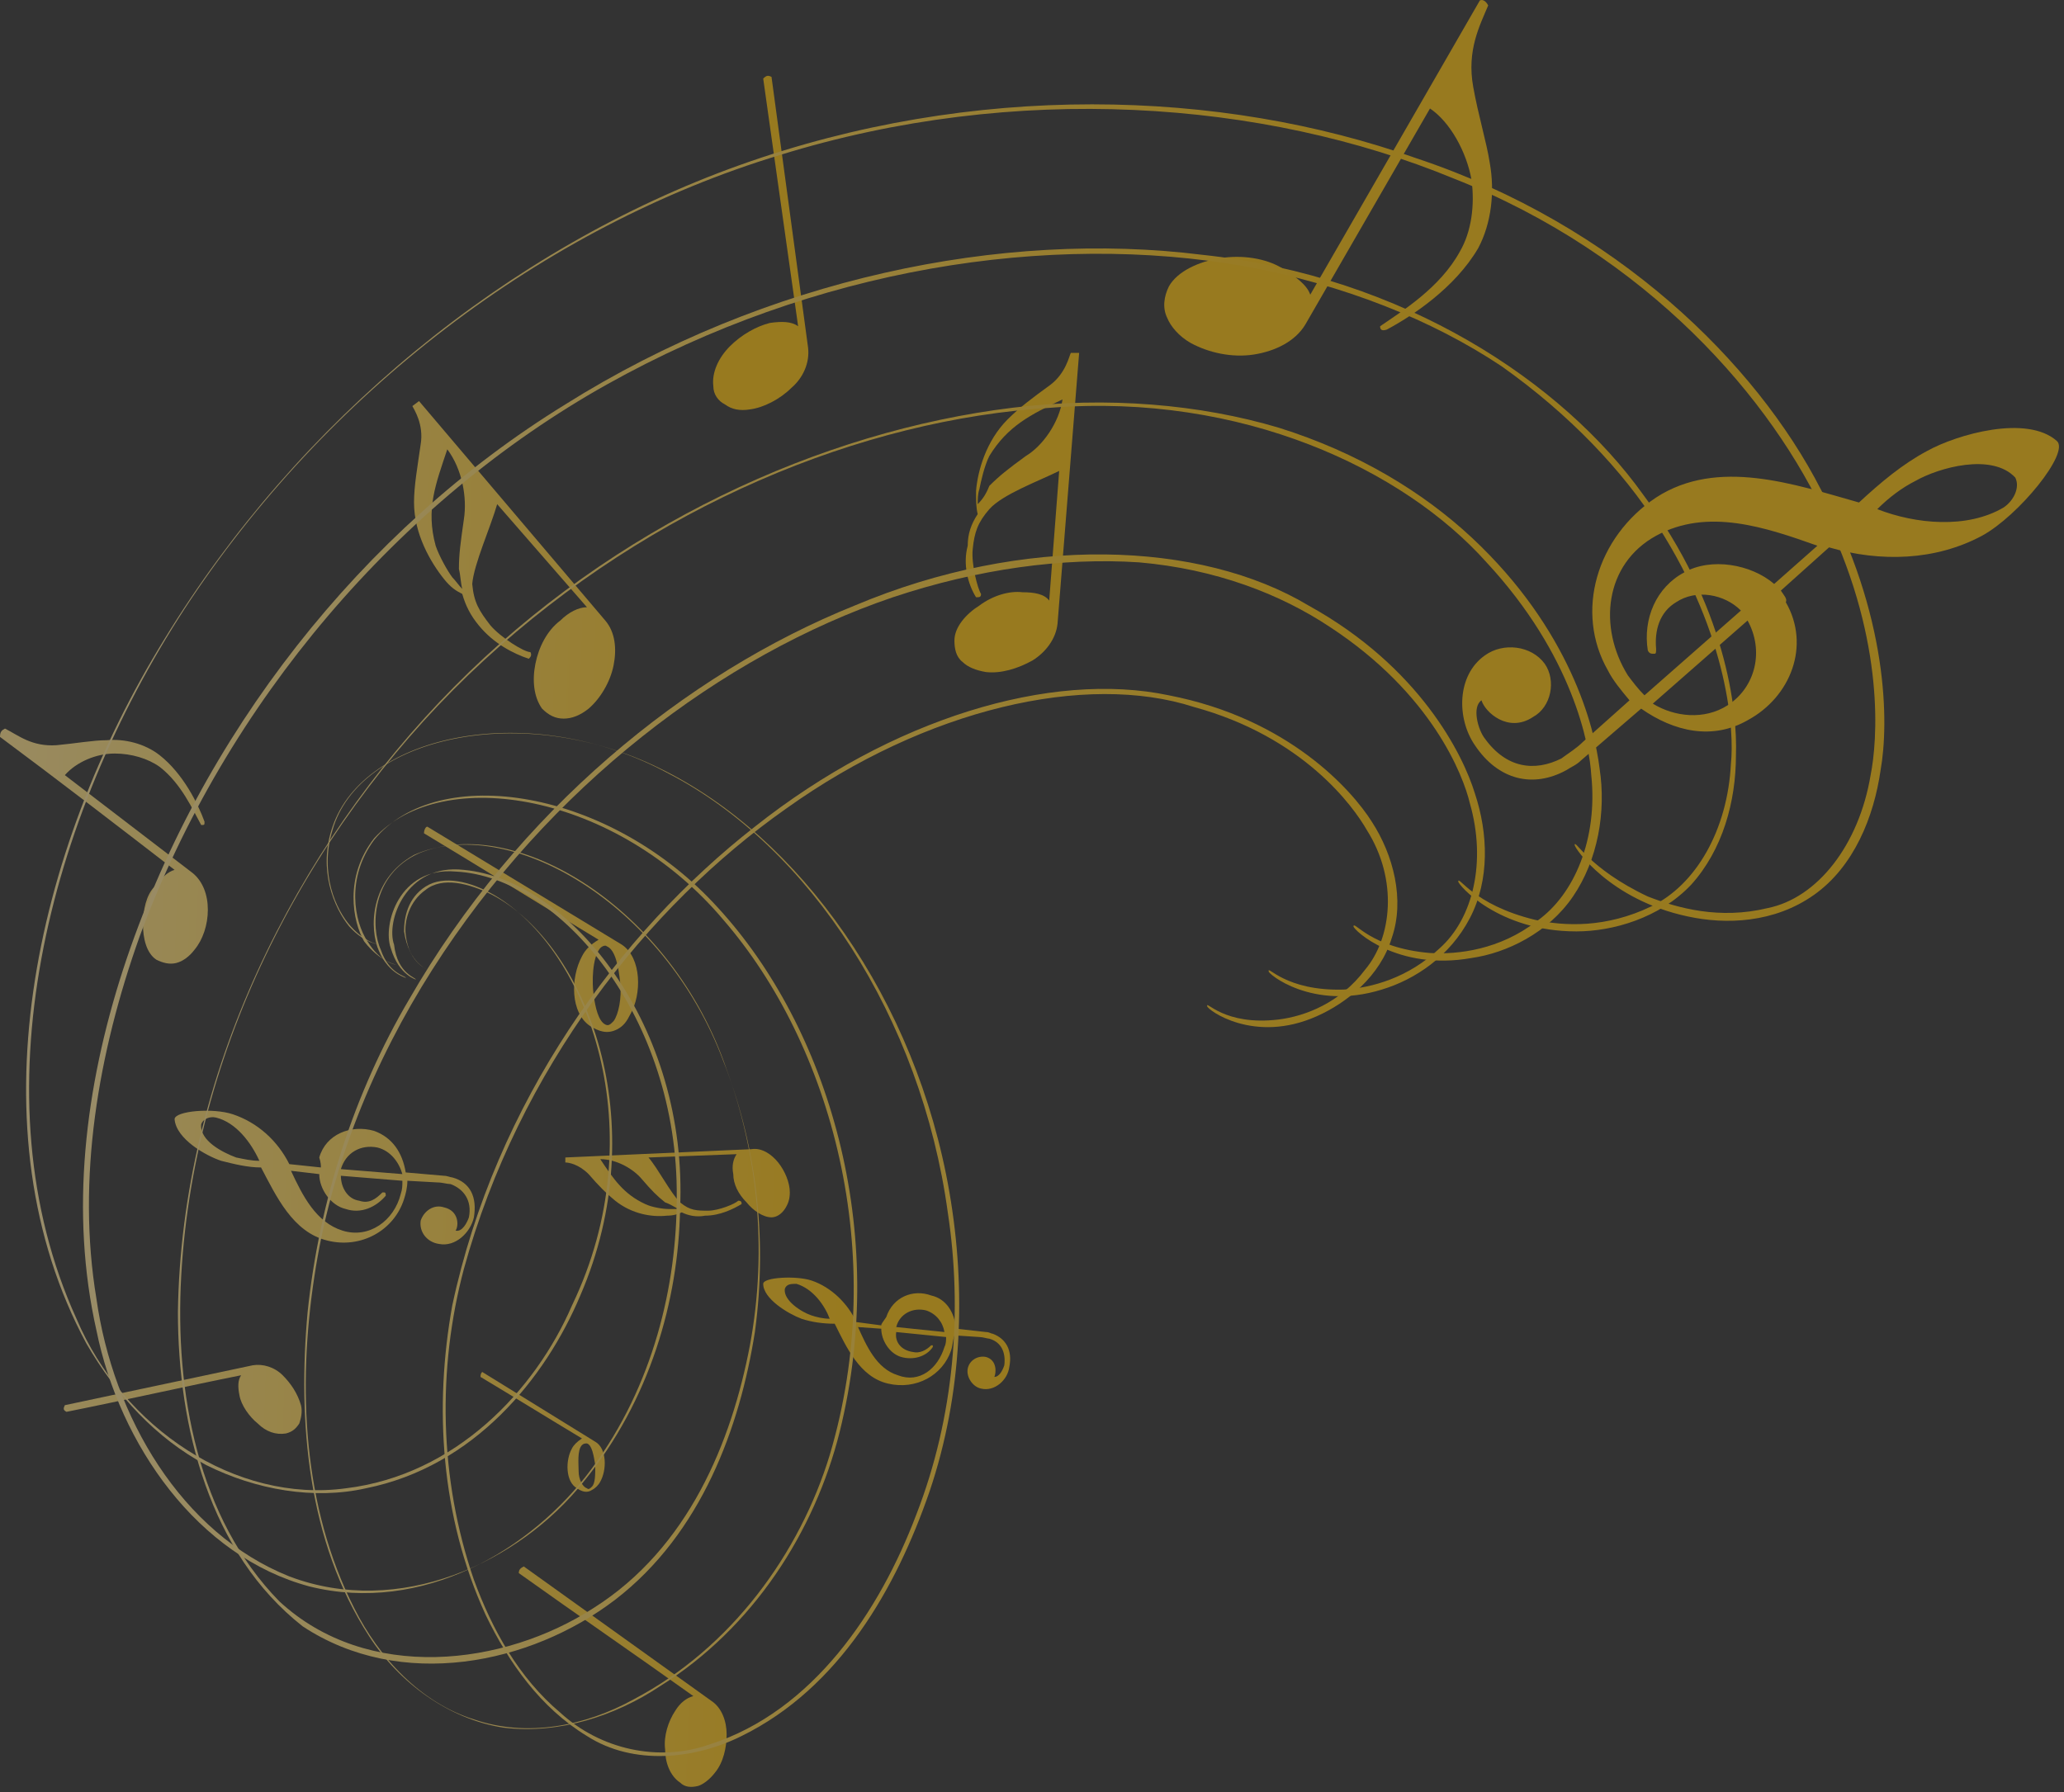 <svg width="304" height="264" viewBox="0 0 304 264" fill="none" xmlns="http://www.w3.org/2000/svg">
<rect x="0" y="0" width="304" height="264" fill="#333333" stroke="none"/>
<g opacity="0.5">
<path fill-rule="evenodd" clip-rule="evenodd" d="M219.189 0.8C217.964 3.739 216.005 7.412 216.985 12.8C217.72 16.963 218.944 20.882 219.434 24.066C220.169 28.229 219.679 32.882 217.72 36.556C214.291 42.434 207.923 46.597 204.25 48.556C203.515 48.801 203.27 48.556 203.27 48.066C206.454 45.862 212.087 42.434 215.026 37.046C216.74 34.107 217.23 30.188 216.74 26.515C216.005 22.351 213.556 17.943 210.617 15.984L192.25 47.821C190.78 50.27 187.841 51.74 184.657 52.23C181.474 52.719 178.045 51.985 175.351 50.515C173.637 49.536 172.412 48.066 171.922 46.842C171.188 45.372 171.433 43.658 172.167 42.189C173.392 39.984 176.576 38.515 179.759 38.025C182.943 37.535 186.372 38.025 188.821 39.495C190.78 40.719 192.494 41.944 192.984 43.413C201.311 28.964 209.638 14.514 217.964 0.065C218.454 -0.18 218.944 0.31 219.189 0.8Z" fill="url(#paint0_linear)"/>
<path fill-rule="evenodd" clip-rule="evenodd" d="M262.292 87.006L269.394 80.638C276.986 82.843 285.068 82.598 291.925 78.924C297.313 75.985 304.905 66.679 302.946 64.965C298.538 61.046 288.252 63.985 283.844 66.434C280.17 68.393 276.986 71.087 273.803 74.026C264.251 71.332 252.986 67.414 243.924 73.291C235.108 79.169 231.924 90.19 236.822 98.761C237.557 100.231 238.781 101.7 240.006 103.17L233.149 109.292C232.169 110.272 230.944 111.006 229.965 111.741C226.046 113.7 221.883 113.211 218.699 108.802C217.72 107.578 216.74 104.149 218.209 103.17C218.699 104.884 222.128 108.068 225.801 105.619C228.495 104.149 229.23 100.231 227.516 97.782C225.557 95.088 221.393 94.598 218.699 96.557C214.536 99.496 214.536 105.864 217.23 109.782C220.658 114.925 225.801 116.149 230.7 113.456C231.434 112.966 232.169 112.721 232.904 111.986L241.72 104.394C246.618 107.823 252.251 109.047 257.394 106.108C263.762 102.68 266.7 95.088 263.027 88.72C263.272 88.23 262.782 87.741 262.292 87.006ZM256.414 89.945L242.21 102.435C241.23 101.455 240.496 100.476 239.761 99.496C235.353 92.394 236.332 83.088 243.924 78.924C251.516 74.761 260.088 77.7 267.68 80.394L261.312 86.026C257.884 83.088 252.006 82.108 248.088 84.312C243.924 86.516 241.965 91.169 242.7 95.823C242.945 96.312 243.19 96.312 243.679 96.312C243.924 96.312 243.924 96.067 243.924 95.578C243.679 92.884 244.414 90.19 246.863 88.72C249.802 86.761 253.965 87.496 256.414 89.945ZM295.109 74.761C289.721 77.945 282.129 77.21 276.497 75.006C278.211 73.291 280.17 71.822 282.129 70.842C285.558 68.883 293.395 66.679 296.824 70.353C297.558 71.822 296.579 73.781 295.109 74.761ZM257.394 91.414C259.843 95.823 258.619 101.21 254.455 103.904C251.027 106.108 246.618 105.619 243.435 103.659L257.394 91.414Z" fill="url(#paint1_linear)"/>
<path fill-rule="evenodd" clip-rule="evenodd" d="M129.799 195.253L126.125 194.764C124.901 192.07 122.452 189.621 119.513 188.641C117.309 187.906 112.411 188.151 112.411 189.131C112.411 191.335 116.084 193.539 118.044 194.274C119.513 194.764 121.227 195.009 122.942 195.009C124.656 198.437 126.615 202.845 130.779 203.825C134.942 204.805 138.86 202.601 140.085 198.927C140.33 198.192 140.33 197.458 140.575 196.723L144.248 196.968C144.738 196.968 145.473 197.213 145.718 197.213C147.432 197.702 148.167 199.172 147.922 201.131C147.677 201.866 147.187 202.845 146.452 202.845C146.697 202.356 146.942 200.396 145.228 199.907C144.003 199.662 142.779 200.396 142.534 201.621C142.289 202.845 143.269 204.315 144.493 204.56C146.452 205.05 148.412 203.335 148.657 201.376C149.146 198.927 148.167 197.213 146.207 196.478C145.963 196.478 145.718 196.233 145.228 196.233L140.82 195.743C140.575 193.294 139.35 191.335 137.146 190.845C134.452 189.866 131.513 191.09 130.534 194.029C130.044 194.764 129.799 195.009 129.799 195.253ZM132.003 196.233L139.35 196.968C139.35 197.458 139.35 197.947 139.105 198.437C138.126 201.621 135.432 203.825 132.248 202.601C129.064 201.621 127.595 198.192 126.37 195.498L129.799 195.743C129.799 197.458 131.023 199.417 132.738 199.907C134.452 200.396 136.411 199.907 137.391 198.437C137.391 198.192 137.391 198.192 137.391 198.192H137.146C136.411 198.927 135.432 199.417 134.452 199.172C132.738 198.927 131.758 197.702 132.003 196.233ZM117.309 189.131C119.758 189.866 121.472 192.315 122.207 194.274C121.227 194.274 120.248 194.029 119.513 193.784C118.044 193.294 115.35 191.58 115.595 189.866C115.839 189.131 116.574 189.131 117.309 189.131ZM132.003 195.498C132.493 193.539 134.452 192.56 136.411 193.049C137.881 193.539 138.86 194.764 139.105 196.233L132.003 195.498Z" fill="url(#paint2_linear)"/>
<path fill-rule="evenodd" clip-rule="evenodd" d="M47.266 171.988L42.613 171.498C40.899 168.069 37.96 165.375 34.286 164.151C31.348 163.171 25.715 163.661 25.715 164.885C25.96 167.824 30.368 170.273 32.572 171.008C34.531 171.498 36.491 171.988 38.45 171.988C40.654 176.151 43.103 181.539 48.246 182.763C53.144 183.988 58.042 181.294 59.512 176.641C59.757 175.906 60.001 174.927 60.001 173.947L64.41 174.192C65.144 174.192 65.879 174.437 66.369 174.437C68.328 175.171 69.553 176.886 69.063 179.335C68.818 180.07 68.083 181.539 67.104 181.294C67.593 180.559 67.593 178.355 65.389 177.865C63.92 177.376 62.45 178.355 61.961 179.825C61.716 181.539 62.94 183.008 64.655 183.253C67.104 183.743 69.308 181.539 69.797 179.335C70.287 176.396 69.308 174.192 66.614 173.457C66.369 173.457 65.879 173.212 65.389 173.212L59.757 172.722C59.267 169.784 57.797 167.579 55.103 166.6C51.675 165.62 48.001 167.09 47.022 170.518C47.266 171.253 47.266 171.743 47.266 171.988ZM50.205 173.212L59.267 173.947C59.267 174.682 59.267 175.171 59.022 175.906C58.042 179.825 54.369 182.519 50.45 181.294C46.532 180.07 44.572 176.151 42.858 172.477L47.022 172.967C47.022 175.171 48.736 177.62 50.94 178.11C53.144 178.845 55.348 177.865 56.818 176.151C56.818 175.906 56.818 175.661 56.573 175.661H56.328C55.348 176.641 54.369 177.376 52.899 176.886C51.185 176.641 50.205 174.927 50.205 173.212ZM31.837 164.641C34.776 165.375 36.98 168.314 38.205 171.008C36.98 171.008 36.001 170.763 34.776 170.518C32.817 169.784 29.388 168.069 29.633 165.62C29.878 164.885 30.858 164.396 31.837 164.641ZM50.205 172.233C50.94 169.784 53.144 168.559 55.593 169.049C57.552 169.539 58.777 171.253 59.267 172.967L50.205 172.233Z" fill="url(#paint3_linear)"/>
<path fill-rule="evenodd" clip-rule="evenodd" d="M119.023 51.25C119.268 53.454 118.289 55.658 116.574 57.128C114.86 58.842 112.411 60.066 110.452 60.311C108.982 60.556 107.758 60.311 106.778 59.577C105.798 59.087 105.064 58.107 105.064 56.883C104.819 54.923 105.798 52.719 107.513 51.005C109.227 49.291 111.431 48.066 113.39 47.576C115.105 47.331 116.574 47.331 117.554 48.066C115.84 35.821 114.125 23.821 112.411 11.575C112.901 11.086 113.146 11.086 113.635 11.331L119.023 51.25Z" fill="#FEC10B"/>
<path fill-rule="evenodd" clip-rule="evenodd" d="M104.819 250.602C106.288 251.581 107.023 253.541 107.023 255.5C107.023 257.459 106.533 259.663 105.309 261.133C104.574 262.112 103.594 262.847 102.86 263.092C101.88 263.337 100.9 263.337 100.166 262.602C98.696 261.623 97.962 259.663 97.962 257.704C97.717 255.745 98.451 253.541 99.431 252.071C100.166 250.847 101.145 250.112 102.125 249.867C93.553 243.745 84.982 237.867 76.41 231.744C76.41 231.254 76.655 231.01 77.145 230.765L104.819 250.602Z" fill="url(#paint4_linear)"/>
<path fill-rule="evenodd" clip-rule="evenodd" d="M37.225 201.131C38.695 200.886 40.409 201.376 41.634 202.6C42.858 203.825 43.838 205.294 44.328 207.009C44.572 207.988 44.328 208.968 44.083 209.703C43.593 210.437 43.103 210.927 42.123 211.172C40.654 211.417 39.185 210.927 37.96 209.703C36.736 208.723 35.511 207.009 35.266 205.539C35.021 204.315 35.021 203.335 35.511 202.6C26.939 204.315 18.368 206.274 9.796 207.988C9.306 207.743 9.306 207.499 9.551 207.009L37.225 201.131Z" fill="url(#paint5_linear)"/>
<path fill-rule="evenodd" clip-rule="evenodd" d="M0.735 107.333C2.694 108.313 4.653 110.027 8.327 109.782C11.021 109.537 13.715 109.048 15.674 109.048C18.368 108.803 21.307 109.537 23.511 111.252C26.939 113.946 29.144 118.354 30.123 121.048C30.123 121.538 30.123 121.538 29.633 121.538C28.409 119.334 26.695 115.415 23.511 112.966C21.796 111.742 19.347 111.007 16.898 111.007C14.204 111.007 11.266 112.231 9.551 114.191L28.409 128.64C29.878 129.864 30.613 131.824 30.613 134.028C30.613 136.232 29.878 138.436 28.654 139.905C27.919 140.885 26.939 141.62 25.96 141.865C24.98 142.11 24.001 141.865 23.021 141.375C21.552 140.395 21.062 138.191 21.062 136.232C21.062 134.028 21.552 131.824 22.776 130.599C23.756 129.375 24.735 128.395 25.715 128.15C17.143 121.538 8.572 114.925 0 108.558C0 107.823 0.245 107.578 0.735 107.333Z" fill="url(#paint6_linear)"/>
<path fill-rule="evenodd" clip-rule="evenodd" d="M62.45 122.762C71.022 127.905 79.594 133.293 88.165 138.436C86.941 139.17 86.206 139.905 85.716 140.885C84.002 144.068 84.002 149.211 86.941 151.171C88.165 151.905 89.39 152.395 90.859 151.66C91.839 151.171 92.329 150.436 92.819 149.456C94.533 146.518 94.533 141.13 91.594 139.17L62.94 121.782C62.695 121.782 62.45 122.272 62.45 122.762ZM87.431 146.518C87.186 144.803 87.186 141.13 88.41 139.66C88.655 139.415 89.145 139.17 89.39 139.415C90.614 139.905 91.104 142.354 91.349 144.803C91.594 147.007 91.104 149.456 90.37 150.436C89.88 150.926 89.635 151.171 89.145 150.926C88.165 150.436 87.675 148.477 87.431 146.518Z" fill="url(#paint7_linear)"/>
<path fill-rule="evenodd" clip-rule="evenodd" d="M70.777 202.846C75.675 205.784 80.818 208.968 85.716 211.907C84.982 212.397 84.492 212.887 84.247 213.376C83.267 215.091 83.267 218.274 84.982 219.254C85.716 219.744 86.451 219.989 87.186 219.499C87.676 219.254 88.165 218.764 88.41 218.274C89.39 216.56 89.39 213.376 87.676 212.397L71.022 202.111C70.777 202.356 70.777 202.601 70.777 202.846ZM85.227 216.805C85.227 215.825 84.982 213.621 85.716 212.887C85.961 212.642 86.206 212.642 86.451 212.642C87.186 212.887 87.431 214.356 87.676 215.825C87.676 217.295 87.676 218.519 87.186 219.009C86.941 219.254 86.696 219.499 86.451 219.254C85.716 219.009 85.227 217.785 85.227 216.805Z" fill="url(#paint8_linear)"/>
<path fill-rule="evenodd" clip-rule="evenodd" d="M73.226 74.271L86.451 89.455C85.227 89.455 83.757 90.19 82.532 91.414C80.573 92.884 79.349 95.333 78.859 97.782C78.369 100.231 78.614 102.68 79.839 104.394C80.818 105.374 81.798 105.864 83.022 105.864C84.247 105.864 85.471 105.374 86.696 104.394C88.41 102.925 89.88 100.476 90.37 98.027C90.859 95.578 90.614 93.129 89.145 91.414L61.716 59.087L60.736 59.822C60.981 60.311 62.45 62.516 61.961 65.454C61.471 68.883 60.981 71.577 60.981 74.026C60.981 78.679 63.43 82.843 65.389 85.292C66.369 86.516 67.104 87.006 68.083 87.496C68.573 89.21 69.308 90.68 70.532 92.149C72.736 94.843 75.675 96.312 77.879 97.047C78.124 96.802 78.369 96.557 78.124 96.067C77.145 96.067 73.716 93.863 72.247 92.149C70.532 89.945 69.797 88.72 69.553 86.026C69.797 83.088 72.247 77.7 73.226 74.271ZM68.083 86.761C67.593 86.271 67.104 85.537 66.614 85.047C65.879 84.067 64.654 81.863 64.165 80.394C62.695 75.006 64.165 71.332 65.879 66.189C68.083 69.128 68.818 73.291 68.328 76.475C67.838 79.904 67.593 81.618 67.593 83.822C67.838 84.802 67.838 85.781 68.083 86.761Z" fill="url(#paint9_linear)"/>
<path fill-rule="evenodd" clip-rule="evenodd" d="M95.513 170.518L108.492 170.029C108.003 170.763 107.758 171.743 108.003 172.967C108.003 174.437 108.737 175.906 109.962 177.131C110.941 178.355 112.411 179.335 113.635 179.335C114.37 179.335 115.105 178.845 115.595 178.11C116.084 177.376 116.329 176.641 116.329 175.661C116.329 174.192 115.595 172.478 114.615 171.253C113.635 170.029 112.166 169.049 110.697 169.294L83.267 170.518V171.253C83.757 171.253 85.227 171.498 86.696 172.967C88.165 174.682 89.39 175.906 90.614 176.886C93.064 178.845 96.002 179.335 98.207 179.09C99.186 179.09 99.921 178.845 100.411 178.6C101.39 179.09 102.615 179.335 103.839 179.09C106.043 179.09 108.003 178.11 109.227 177.376C109.227 177.131 109.227 176.886 108.737 176.886C108.248 177.376 105.798 178.355 104.329 178.355C102.615 178.355 101.635 178.355 100.166 177.131C98.696 175.661 96.982 172.233 95.513 170.518ZM99.921 178.11C99.431 178.11 98.941 178.11 98.451 178.11C97.717 178.11 96.002 177.866 95.023 177.376C91.839 175.906 90.37 173.702 88.41 170.763C90.859 170.763 93.308 172.233 94.533 173.702C96.002 175.416 96.737 176.151 97.962 177.131C98.696 177.376 99.431 177.866 99.921 178.11Z" fill="url(#paint10_linear)"/>
<path fill-rule="evenodd" clip-rule="evenodd" d="M156.004 69.373L154.534 88.475C153.8 87.496 152.33 87.251 150.616 87.251C148.657 87.006 146.208 87.741 144.248 89.21C142.289 90.434 140.575 92.394 140.575 94.353C140.575 95.578 140.82 96.802 141.799 97.537C142.534 98.272 143.759 98.761 145.228 99.006C147.432 99.251 149.881 98.516 152.085 97.292C154.045 96.067 155.514 94.108 155.759 91.904L158.943 51.985H157.718C157.473 52.474 156.983 54.923 154.779 56.638C152.085 58.597 150.126 60.066 148.412 61.781C145.228 64.965 144.003 69.373 143.759 72.312C143.759 73.781 143.759 74.761 144.003 75.74C143.024 77.21 142.534 78.679 142.534 80.394C141.799 83.087 142.534 86.026 143.759 87.986C144.248 87.986 144.493 87.986 144.493 87.496C144.003 86.761 143.024 83.087 143.269 80.883C143.514 78.434 144.003 76.965 145.718 75.006C147.677 72.802 153.065 70.842 156.004 69.373ZM144.003 74.271C144.003 73.536 144.003 72.801 144.248 72.067C144.493 70.842 144.983 68.638 145.718 67.169C148.412 62.76 151.84 61.046 156.494 58.842C156.004 62.271 153.555 65.699 151.106 67.169C148.412 69.128 147.187 70.108 145.718 71.577C145.228 72.801 144.738 73.536 144.003 74.271Z" fill="url(#paint11_linear)"/>
<path d="M56.083 139.171C56.083 139.171 54.124 139.171 51.675 136.477C49.471 134.028 47.022 128.64 48.981 122.272C52.899 108.558 76.9 103.17 97.227 113.211C117.799 123.252 134.942 147.252 139.84 175.661C142.289 189.866 141.799 205.295 136.901 219.744C132.003 233.948 123.676 248.643 109.227 255.745C102.37 259.173 93.308 260.153 86.451 255.745C79.594 251.581 74.941 244.969 71.512 237.867C64.9 223.418 63.92 207.254 66.614 192.315C72.981 162.436 91.104 137.456 111.186 121.782C131.268 105.864 154.779 98.761 172.167 102.435C189.8 105.864 199.107 116.395 202.046 121.048C205.229 125.946 206.944 132.558 204.984 138.191C203.27 143.824 198.372 147.742 193.964 149.701C184.657 153.865 177.8 148.722 177.8 148.232C177.555 147.252 180.249 151.171 188.331 150.191C192.249 149.701 197.392 147.742 201.066 142.844C204.984 138.191 205.964 129.619 201.311 122.272C199.352 118.844 192.005 108.558 175.841 104.149C159.922 99.006 136.411 104.394 115.839 119.088C95.267 133.538 76.41 157.538 68.328 186.927C64.41 201.621 64.655 217.785 69.798 232.724C72.492 240.071 76.41 247.173 82.533 252.316C88.41 257.704 96.982 259.663 104.574 256.969C119.758 252.071 129.554 237.377 134.942 223.173C140.575 208.723 141.799 193.049 139.595 178.6C135.677 149.946 119.268 124.721 98.451 113.946C78.124 102.925 53.634 108.068 48.981 121.782C46.777 128.15 49.226 133.783 51.43 136.477C53.879 139.171 56.083 139.171 56.083 139.171Z" fill="url(#paint12_linear)"/>
<path d="M58.287 142.109C58.287 142.109 56.083 141.864 54.124 138.681C52.164 135.742 50.94 129.374 55.103 123.742C64.41 112.231 89.88 116.149 105.798 133.783C121.962 151.416 131.023 181.294 123.676 210.927C120.003 225.622 110.941 239.826 97.227 248.398C90.614 252.806 82.288 255.5 74.206 254.52C66.124 253.296 58.777 247.908 54.369 241.05C45.307 227.091 43.838 209.458 45.307 193.294C47.021 176.886 52.164 160.967 60.246 147.252C76.165 119.578 100.9 99.251 125.88 89.21C150.861 78.679 176.82 79.659 192.739 89.21C209.148 98.272 215.515 111.251 217.23 116.884C219.189 122.762 219.434 129.619 216.495 135.252C213.556 140.885 208.413 144.313 203.515 145.783C193.229 148.967 186.617 143.334 186.862 143.089C186.617 142.109 189.311 146.028 197.882 145.783C202.046 145.538 207.433 144.069 212.087 139.66C216.985 135.252 218.944 126.925 216.495 118.354C215.515 114.19 210.862 102.19 195.923 92.394C188.576 87.496 179.025 83.822 167.759 82.843C156.493 82.108 144.003 83.822 131.513 87.986C106.288 96.557 80.818 115.905 63.675 142.844C55.103 156.314 48.736 171.743 46.287 188.151C43.838 204.315 44.572 221.948 52.164 236.887C55.838 244.234 61.961 250.847 69.797 253.296C77.634 255.99 86.206 254.275 93.308 250.357C107.758 242.765 117.799 228.805 122.207 214.356C131.023 184.723 122.452 153.865 106.533 135.497C90.859 116.884 65.144 112.476 55.103 123.497C50.695 129.129 51.919 135.742 53.634 138.681C56.083 141.864 58.532 142.109 58.287 142.109Z" fill="url(#paint13_linear)"/>
<path d="M59.757 144.069C60.001 144.069 57.307 143.579 55.838 140.15C54.369 136.966 54.369 129.619 60.981 125.946C74.696 119.823 97.717 132.803 106.533 156.314C111.186 168.069 113.146 181.784 111.186 196.233C108.982 210.193 103.349 225.867 90.614 235.663C78.124 245.214 59.022 249.132 44.572 239.581C30.858 228.805 26.205 210.193 26.205 193.294C26.695 158.518 43.348 124.966 66.859 101.211C90.37 77.455 120.982 63.495 149.146 60.067C163.106 58.352 176.821 59.577 188.331 63.005C200.086 66.679 209.638 72.557 216.74 79.169C231.189 92.639 234.863 107.088 235.597 113.211C236.577 119.578 235.353 126.681 231.679 132.068C228.005 137.456 221.883 140.395 216.74 141.13C205.719 143.089 199.352 136.966 199.352 136.477C199.352 135.497 201.801 139.66 210.617 140.395C214.781 140.64 220.903 139.905 226.291 135.742C231.924 131.824 235.353 123.497 234.373 114.19C234.128 109.782 231.679 96.557 218.944 82.843C206.699 69.128 182.943 57.863 154.779 60.067C126.86 61.781 96.002 74.516 71.267 97.292C46.777 119.823 28.654 152.885 26.695 187.906C25.715 205.05 29.144 223.662 41.144 235.908C54.124 247.908 74.206 245.459 87.431 236.887C101.39 228.071 107.758 212.397 110.452 198.192C113.146 183.743 111.431 169.539 107.023 157.538C98.941 133.783 75.92 119.823 61.716 125.701C54.614 128.885 54.614 136.722 56.083 139.905C57.307 143.579 60.001 143.824 59.757 144.069Z" fill="url(#paint14_linear)"/>
<path d="M61.226 144.314C61.471 144.314 58.777 143.824 57.552 139.661C56.328 136.232 58.777 127.66 67.104 128.395C82.533 129.13 99.921 149.947 99.676 176.396C99.676 189.376 96.247 204.07 87.186 216.316C78.369 228.316 62.206 237.867 45.552 233.704C29.143 229.295 17.633 212.887 14.204 195.989C10.286 178.6 12.49 160.233 18.123 142.844C29.388 108.313 53.389 77.945 83.267 59.577C112.901 40.964 147.677 33.862 177.065 37.536C206.944 40.719 230.21 56.393 241.965 72.802C254.21 89.21 255.924 104.639 255.68 111.252C255.68 118.109 253.72 125.211 249.067 130.354C244.414 135.252 237.557 137.212 232.169 137.212C220.658 137.212 214.781 130.354 214.781 129.865C214.781 128.885 216.985 133.293 226.046 135.497C230.454 136.477 236.577 136.722 243.189 133.538C249.802 130.354 254.455 122.272 254.945 112.476C255.435 107.823 254.7 93.864 244.169 77.455C239.026 69.373 231.189 61.047 221.148 53.944C210.862 47.087 197.882 41.944 183.433 39.25C154.534 34.107 120.003 39.495 89.39 56.638C58.777 73.781 33.307 103.415 20.572 137.946C14.449 155.09 11.266 173.702 14.204 191.335C16.653 208.724 26.695 225.867 42.613 232.234C58.777 238.357 76.41 230.275 85.961 218.275C95.757 206.274 99.921 191.58 100.166 178.111C101.39 151.171 84.002 129.62 68.328 128.15C59.757 127.171 56.818 135.742 58.042 139.171C58.532 143.579 61.471 144.069 61.226 144.314Z" fill="url(#paint15_linear)"/>
<path d="M62.94 142.844C63.185 142.844 60.246 142.11 59.757 137.701C59.512 135.742 60.246 132.803 62.695 131.089C65.144 129.13 69.063 130.109 72.492 131.824C86.451 139.171 96.492 165.375 85.472 190.845C80.329 203.091 69.798 216.071 53.879 219.254C46.287 220.969 37.715 219.499 30.368 215.826C23.021 211.907 17.143 205.54 12.735 197.948C-4.163 166.6 4.898 125.456 24.245 94.108C43.838 62.026 74.696 36.556 108.982 24.311C143.269 12.066 179.759 13.045 208.658 23.331C238.047 33.127 258.618 53.454 268.17 72.067C278.211 90.68 278.211 106.599 276.986 113.456C276.007 120.313 273.068 127.66 267.19 131.824C261.312 135.987 254.21 136.232 248.577 135.007C237.067 132.558 231.924 124.966 231.924 124.476C231.924 123.497 233.883 127.905 242.7 132.069C247.108 133.783 253.231 135.497 260.333 133.783C267.68 132.313 273.803 124.476 275.517 114.191C276.496 109.292 277.721 94.843 269.149 76.72C261.068 58.842 242.7 37.536 214.046 26.27C186.127 14.76 149.636 12.066 114.86 22.841C80.084 33.372 48.001 57.863 27.184 89.7C7.102 120.558 -3.674 161.457 11.266 194.274C18.123 210.438 34.776 221.458 50.94 219.254C67.104 217.295 78.859 204.805 84.247 192.315C96.492 166.845 86.696 139.905 72.737 131.824C69.308 129.864 65.389 128.885 62.695 130.599C60.002 132.313 59.512 135.252 59.512 137.211C60.246 142.11 63.185 142.844 62.94 142.844Z" fill="url(#paint16_linear)"/>
</g>
<defs>
<linearGradient id="paint0_linear" x1="-106.378" y1="15.302" x2="130.411" y2="23.594" gradientUnits="userSpaceOnUse">
<stop stop-color="white"/>
<stop offset="1" stop-color="#FEC10B"/>
</linearGradient>
<linearGradient id="paint1_linear" x1="-108.498" y1="76.196" x2="128.285" y2="84.488" gradientUnits="userSpaceOnUse">
<stop stop-color="white"/>
<stop offset="1" stop-color="#FEC10B"/>
</linearGradient>
<linearGradient id="paint2_linear" x1="-112.41" y1="188.308" x2="124.355" y2="196.599" gradientUnits="userSpaceOnUse">
<stop stop-color="white"/>
<stop offset="1" stop-color="#FEC10B"/>
</linearGradient>
<linearGradient id="paint3_linear" x1="-111.734" y1="168.262" x2="125.053" y2="176.554" gradientUnits="userSpaceOnUse">
<stop stop-color="white"/>
<stop offset="1" stop-color="#FEC10B"/>
</linearGradient>
<linearGradient id="paint4_linear" x1="-114.243" y1="240.123" x2="122.539" y2="248.415" gradientUnits="userSpaceOnUse">
<stop stop-color="white"/>
<stop offset="1" stop-color="#FEC10B"/>
</linearGradient>
<linearGradient id="paint5_linear" x1="-112.869" y1="200.811" x2="123.909" y2="209.103" gradientUnits="userSpaceOnUse">
<stop stop-color="white"/>
<stop offset="1" stop-color="#FEC10B"/>
</linearGradient>
<linearGradient id="paint6_linear" x1="-110.064" y1="120.298" x2="126.747" y2="128.591" gradientUnits="userSpaceOnUse">
<stop stop-color="white"/>
<stop offset="1" stop-color="#FEC10B"/>
</linearGradient>
<linearGradient id="paint7_linear" x1="-110.403" y1="130.314" x2="126.382" y2="138.607" gradientUnits="userSpaceOnUse">
<stop stop-color="white"/>
<stop offset="1" stop-color="#FEC10B"/>
</linearGradient>
<linearGradient id="paint8_linear" x1="-112.955" y1="204.354" x2="123.782" y2="212.645" gradientUnits="userSpaceOnUse">
<stop stop-color="white"/>
<stop offset="1" stop-color="#FEC10B"/>
</linearGradient>
<linearGradient id="paint9_linear" x1="-108.483" y1="76.047" x2="128.28" y2="84.338" gradientUnits="userSpaceOnUse">
<stop stop-color="white"/>
<stop offset="1" stop-color="#FEC10B"/>
</linearGradient>
<linearGradient id="paint10_linear" x1="-111.655" y1="166.342" x2="125.12" y2="174.634" gradientUnits="userSpaceOnUse">
<stop stop-color="white"/>
<stop offset="1" stop-color="#FEC10B"/>
</linearGradient>
<linearGradient id="paint11_linear" x1="-108.204" y1="65.94" x2="128.632" y2="74.234" gradientUnits="userSpaceOnUse">
<stop stop-color="white"/>
<stop offset="1" stop-color="#FEC10B"/>
</linearGradient>
<linearGradient id="paint12_linear" x1="-110.09" y1="172.214" x2="192.116" y2="182.349" gradientUnits="userSpaceOnUse">
<stop stop-color="white"/>
<stop offset="1" stop-color="#FEC10B"/>
</linearGradient>
<linearGradient id="paint13_linear" x1="-109.703" y1="160.649" x2="192.503" y2="170.784" gradientUnits="userSpaceOnUse">
<stop stop-color="white"/>
<stop offset="1" stop-color="#FEC10B"/>
</linearGradient>
<linearGradient id="paint14_linear" x1="-109.173" y1="144.732" x2="193.037" y2="154.867" gradientUnits="userSpaceOnUse">
<stop stop-color="white"/>
<stop offset="1" stop-color="#FEC10B"/>
</linearGradient>
<linearGradient id="paint15_linear" x1="-108.621" y1="128.422" x2="193.581" y2="138.557" gradientUnits="userSpaceOnUse">
<stop stop-color="white"/>
<stop offset="1" stop-color="#FEC10B"/>
</linearGradient>
<linearGradient id="paint16_linear" x1="-108.012" y1="110.307" x2="194.193" y2="120.441" gradientUnits="userSpaceOnUse">
<stop stop-color="white"/>
<stop offset="1" stop-color="#FEC10B"/>
</linearGradient>
</defs>
</svg>
